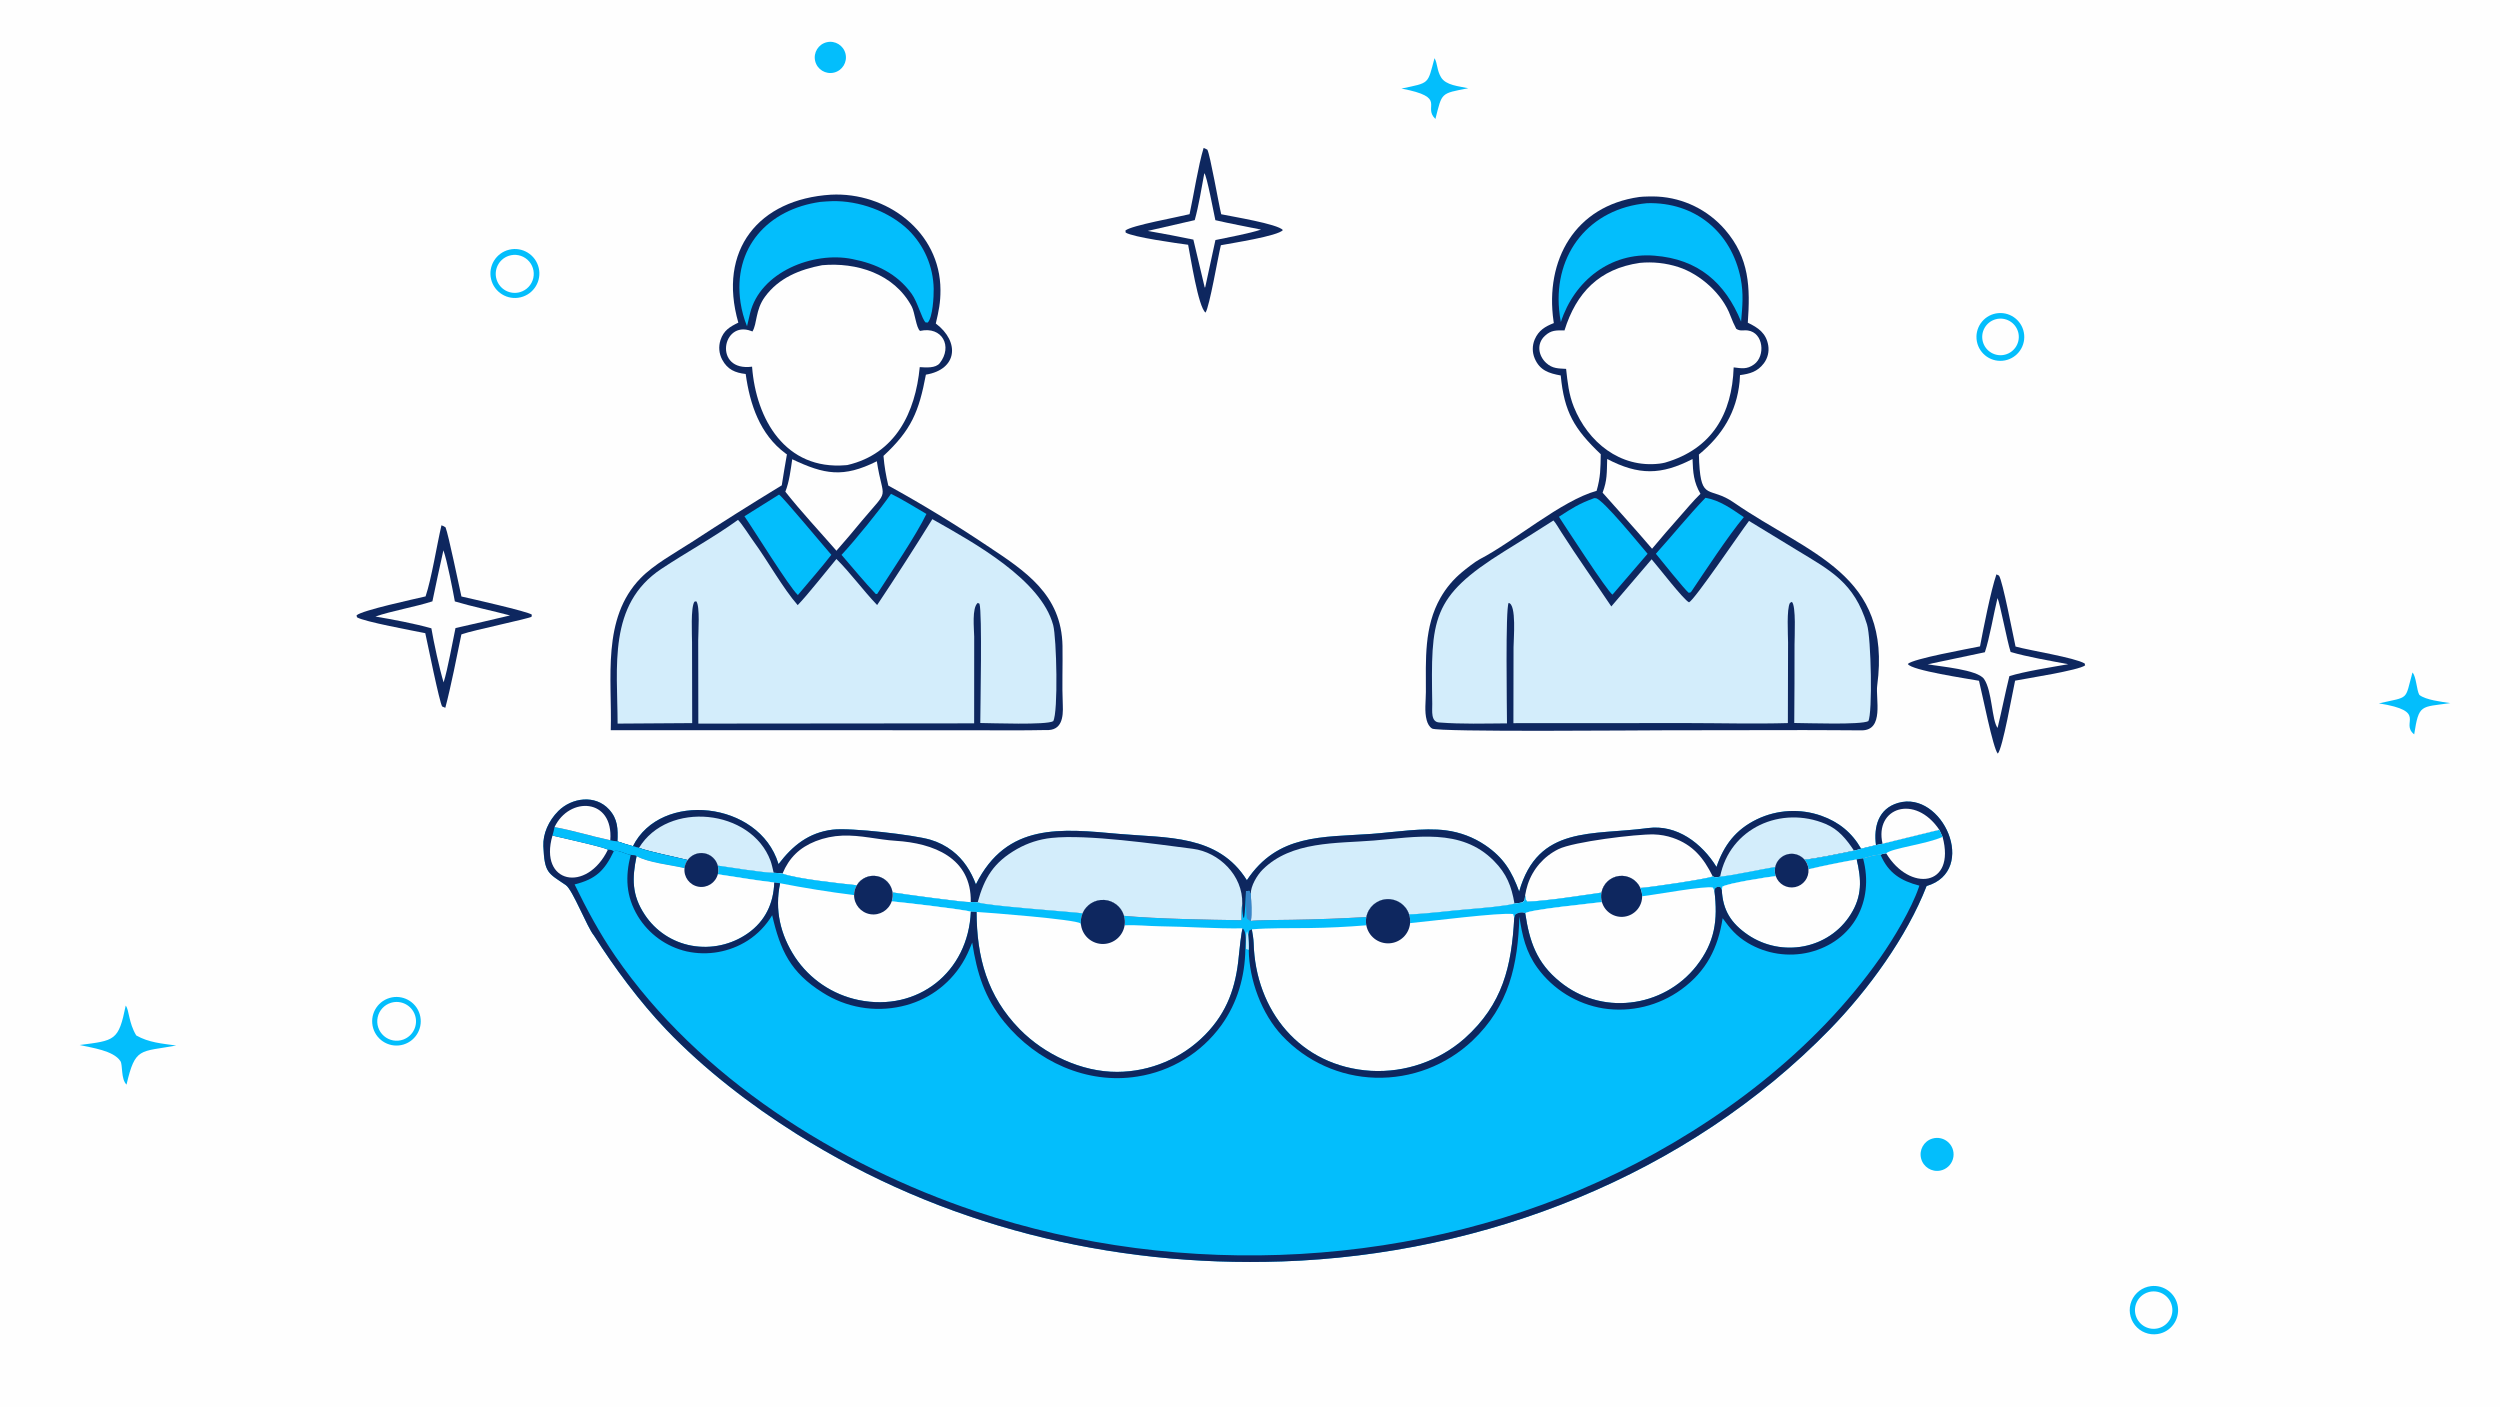 <svg version="1.1" xmlns="http://www.w3.org/2000/svg" style="display: block;" viewBox="0 0 2048 1152" width="1820" height="1024" preserveAspectRatio="none">
<path transform="translate(0,0)" fill="rgb(254,254,254)" d="M 0 0 L 2048 0 L 2048 1152 L 0 1152 L 0 0 z"/>
<path transform="translate(0,0)" fill="rgb(3,190,252)" d="M 1578.27 725.647 C 1562.04 767.334 1530.52 810.639 1499.19 842.829 C 1382.31 962.9 1216.07 1027.49 1050.28 1033.12 C 909.214 1037.9 771.541 1003.71 652.375 928.574 C 614.65 904.788 576.599 875.499 545.748 843.206 C 524.246 820.699 503.213 792.425 486.614 766.241 C 481.037 759.699 469.237 728.789 463.493 724.876 C 448.935 714.961 446.072 715.218 445.112 692.969 C 444.68 682.959 449.412 672.172 457.395 664.216 C 468.37 653.277 487.631 650.525 498.934 662.928 C 506.167 670.867 506.249 678.878 505.839 689.084 C 510.013 690.459 514.254 691.925 518.5 693.027 C 541.27 647.559 621.867 656.04 637.614 707.246 L 637.763 707.734 C 649.271 692.548 662.489 681.903 682.039 679.49 C 696.84 677.663 749.133 683.835 762.11 687.723 C 768.64 689.627 774.76 692.729 780.156 696.87 C 789.402 703.997 795.35 713.476 799.455 724.279 C 824.809 673.453 869.283 678.73 916.989 682.983 C 955.555 686.421 997.927 683.19 1021.44 720.908 C 1046.7 682.924 1083.01 685.806 1123.37 682.964 C 1142.18 681.64 1166.18 677.574 1184.61 680.082 C 1196.08 681.567 1207.04 685.706 1216.63 692.168 C 1231.91 702.548 1238.36 713.522 1244.51 730.148 C 1259.96 675.586 1304.63 684.332 1349.89 678.197 C 1373.69 674.971 1394.32 690.733 1406.15 710.025 C 1412.21 692.191 1421.92 679.388 1439.36 670.96 C 1455.81 663.078 1474.7 662.041 1491.91 668.075 C 1506.25 673.136 1517.09 681.874 1524.62 695.091 L 1536.79 692.142 C 1534.86 677.053 1538.73 662.34 1554.88 657.602 C 1591.26 646.928 1620.9 713.188 1578.27 725.647 z"/>
<path transform="translate(0,0)" fill="rgb(14,39,95)" d="M 518.5 693.027 C 541.27 647.559 621.867 656.04 637.614 707.246 L 637.763 707.734 C 649.271 692.548 662.489 681.903 682.039 679.49 C 696.84 677.663 749.133 683.835 762.11 687.723 C 768.64 689.627 774.76 692.729 780.156 696.87 C 789.402 703.997 795.35 713.476 799.455 724.279 C 824.809 673.453 869.283 678.73 916.989 682.983 C 955.555 686.421 997.927 683.19 1021.44 720.908 C 1046.7 682.924 1083.01 685.806 1123.37 682.964 C 1142.18 681.64 1166.18 677.574 1184.61 680.082 C 1196.08 681.567 1207.04 685.706 1216.63 692.168 C 1231.91 702.548 1238.36 713.522 1244.51 730.148 C 1259.96 675.586 1304.63 684.332 1349.89 678.197 C 1373.69 674.971 1394.32 690.733 1406.15 710.025 C 1412.21 692.191 1421.92 679.388 1439.36 670.96 C 1455.81 663.078 1474.7 662.041 1491.91 668.075 C 1506.25 673.136 1517.09 681.874 1524.62 695.091 C 1522.75 695.664 1520.72 696.387 1518.81 696.693 C 1512.45 698.062 1483.41 704.089 1478.15 703.987 C 1474.73 700.057 1469.39 698.388 1464.34 699.671 C 1459.3 700.955 1455.4 704.972 1454.28 710.058 C 1443.26 711.88 1418.31 717.219 1409.11 717.984 C 1406.21 718.551 1405.71 718.882 1403.11 717.827 C 1398.41 719.89 1350.5 726.932 1343.77 727.243 C 1340.76 720.531 1333.74 716.553 1326.44 717.425 C 1319.14 718.296 1313.25 723.814 1311.91 731.044 C 1295 733.458 1267.79 737.809 1251.16 738.463 C 1249.5 736.844 1249.84 735.942 1249.38 733.278 C 1248.87 737.47 1249.62 736.825 1247.11 739.145 L 1240.67 740.105 C 1234.32 742.018 1210.83 744.063 1203.28 744.643 C 1188.11 745.808 1169.3 748.46 1154.33 748.884 C 1151.77 741.029 1144.23 735.899 1135.98 736.41 C 1127.74 736.921 1120.88 742.944 1119.31 751.054 C 1099.03 752.241 1078.72 752.994 1058.41 753.311 C 1053 753.411 1028 753.509 1024.75 754.225 C 1025.57 747.838 1025.07 738.735 1024.62 732.334 L 1023.44 729.581 L 1020.71 729.88 C 1020.41 734.952 1020.07 747.597 1019.08 751.744 L 1018.5 751.379 C 1017.66 746.894 1017.67 744.792 1017.66 740.191 C 1016.85 744.226 1017.01 749.448 1016.99 753.666 C 989.354 753.273 947.777 752.571 920.785 750.062 C 918.664 742.724 912.154 737.514 904.53 737.055 C 896.905 736.595 889.816 740.985 886.83 748.015 C 873.68 746.455 808.67 741.979 800.903 739.041 C 799.256 738.67 797.007 738.809 795.254 738.835 C 789.483 739.176 738.937 732.126 731.162 730.884 C 730.217 724.24 725.184 718.915 718.605 717.596 C 712.025 716.276 705.329 719.249 701.895 725.015 C 688.614 723.62 652.597 719.786 640.997 715.514 C 638.612 715.017 636.238 714.975 633.802 714.834 C 626.12 714.879 596.582 710.246 587.99 708.96 C 586.612 703.783 582.379 699.861 577.113 698.879 C 571.846 697.898 566.485 700.033 563.334 704.366 C 552.448 701.616 533.112 697.889 523.461 694.424 L 518.5 693.027 z"/>
<path transform="translate(0,0)" fill="rgb(211,237,251)" d="M 1024.62 732.334 C 1024.47 725.68 1029.79 716.742 1034.41 712.148 C 1058.01 688.704 1094.74 690.867 1125.45 688.386 C 1159.46 685.639 1196.94 677.803 1223.78 705.025 C 1234.32 715.659 1238.23 725.777 1240.67 740.105 C 1234.32 742.018 1210.83 744.063 1203.28 744.643 C 1188.11 745.808 1169.3 748.46 1154.33 748.884 C 1151.77 741.029 1144.23 735.899 1135.98 736.41 C 1127.74 736.921 1120.88 742.944 1119.31 751.054 C 1099.03 752.241 1078.72 752.994 1058.41 753.311 C 1053 753.411 1028 753.509 1024.75 754.225 C 1025.57 747.838 1025.07 738.735 1024.62 732.334 z"/>
<path transform="translate(0,0)" fill="rgb(211,237,251)" d="M 800.903 739.041 C 806.392 718.747 814.165 706.177 833.032 695.412 C 841.776 690.419 851.463 687.302 861.478 686.259 C 890.592 683.137 947.063 691.279 977.271 695.182 C 998.296 697.898 1018.31 716.693 1017.66 740.191 C 1016.85 744.226 1017.01 749.448 1016.99 753.666 C 989.354 753.273 947.777 752.571 920.785 750.062 C 918.664 742.724 912.154 737.514 904.53 737.055 C 896.905 736.595 889.816 740.985 886.83 748.015 C 873.68 746.455 808.67 741.979 800.903 739.041 z"/>
<path transform="translate(0,0)" fill="rgb(254,254,254)" d="M 1249.38 733.278 C 1249.96 730.177 1250.52 727.392 1251.52 724.385 C 1255.67 711.743 1264.74 701.31 1276.69 695.448 C 1288.88 689.381 1340.63 683.041 1354.86 683.395 C 1360.12 683.541 1365.33 684.477 1370.32 686.173 C 1386.92 691.852 1395.69 702.797 1403.11 717.827 C 1398.41 719.89 1350.5 726.932 1343.77 727.243 C 1340.76 720.531 1333.74 716.553 1326.44 717.425 C 1319.14 718.296 1313.25 723.814 1311.91 731.044 C 1295 733.458 1267.79 737.809 1251.16 738.463 C 1249.5 736.844 1249.84 735.942 1249.38 733.278 z"/>
<path transform="translate(0,0)" fill="rgb(254,254,254)" d="M 640.997 715.514 C 646.5 702.456 654.898 694.216 668.205 688.915 C 675.193 686.182 682.593 684.647 690.092 684.376 C 705.173 683.796 719.239 687.715 733.777 688.622 C 764.399 690.532 795.964 702.341 795.254 738.835 C 789.483 739.176 738.937 732.126 731.162 730.884 C 730.217 724.24 725.184 718.915 718.605 717.596 C 712.025 716.276 705.329 719.249 701.895 725.015 C 688.614 723.62 652.597 719.786 640.997 715.514 z"/>
<path transform="translate(0,0)" fill="rgb(211,237,251)" d="M 523.461 694.424 C 547.103 655.449 615.407 662.514 631.192 704.938 C 632.237 707.747 633.076 711.842 633.802 714.834 C 626.12 714.879 596.582 710.246 587.99 708.96 C 586.612 703.783 582.379 699.861 577.113 698.879 C 571.846 697.898 566.485 700.033 563.334 704.366 C 552.448 701.616 533.112 697.889 523.461 694.424 z"/>
<path transform="translate(0,0)" fill="rgb(211,237,251)" d="M 1409.11 717.984 C 1416.99 678.214 1459.08 659.485 1495.57 674.819 C 1506.17 679.27 1512.66 687.427 1518.81 696.693 C 1512.45 698.062 1483.41 704.089 1478.15 703.987 C 1474.73 700.057 1469.39 698.388 1464.34 699.671 C 1459.3 700.955 1455.4 704.972 1454.28 710.058 C 1443.26 711.88 1418.31 717.219 1409.11 717.984 z"/>
<path transform="translate(0,0)" fill="rgb(254,254,254)" d="M 731.162 730.884 C 738.937 732.126 789.483 739.176 795.254 738.835 C 797.007 738.809 799.256 738.67 800.903 739.041 C 808.67 741.979 873.68 746.455 886.83 748.015 C 889.816 740.985 896.905 736.595 904.53 737.055 C 912.154 737.514 918.664 742.724 920.785 750.062 C 921.516 752.595 921.685 755.257 921.277 757.861 C 930.631 757.299 940.511 758.51 949.898 758.613 C 972.052 758.856 995.888 760.659 1017.93 760.312 C 1016.85 763.547 1015.21 778.972 1014.83 783.045 C 1012.49 808.292 1005.4 828.942 987.286 847.436 C 968.277 866.792 942.322 877.749 915.194 877.872 C 886.021 878.018 855.539 863.55 835.349 842.968 C 808.643 815.742 800.115 783.884 800.019 746.879 L 795.297 746.685 C 789.834 744.826 738.776 738.972 730.483 738.193 C 731.279 735.843 731.512 733.339 731.162 730.884 z"/>
<path transform="translate(0,0)" fill="rgb(3,190,252)" d="M 731.162 730.884 C 738.937 732.126 789.483 739.176 795.254 738.835 C 797.007 738.809 799.256 738.67 800.903 739.041 C 808.67 741.979 873.68 746.455 886.83 748.015 C 885.469 751.217 885.063 754.745 885.661 758.172 L 885.158 756.269 C 881.294 752.961 808.725 747.364 800.019 746.879 L 795.297 746.685 C 789.834 744.826 738.776 738.972 730.483 738.193 C 731.279 735.843 731.512 733.339 731.162 730.884 z"/>
<path transform="translate(0,0)" fill="rgb(14,39,95)" d="M 886.83 748.015 C 889.816 740.985 896.905 736.595 904.53 737.055 C 912.154 737.514 918.664 742.724 920.785 750.062 C 921.516 752.595 921.685 755.257 921.277 757.861 C 919.913 766.588 912.434 773.046 903.601 773.123 C 894.768 773.2 887.177 766.874 885.661 758.172 C 885.063 754.745 885.469 751.217 886.83 748.015 z"/>
<path transform="translate(0,0)" fill="rgb(254,254,254)" d="M 1311.91 731.044 C 1311.43 733.633 1311.56 736.298 1312.3 738.825 C 1303.63 739.91 1252.37 744.987 1249.48 747.969 C 1246.91 746.742 1243.52 747.441 1241.28 749.099 L 1240.46 751.796 C 1238.28 791.399 1231.17 822.378 1199.86 850.444 C 1178.76 869 1151.24 878.545 1123.19 877.029 C 1064.88 873.484 1028.46 827.455 1026.98 772.35 C 1026.9 769.17 1026.1 764.284 1025.5 761.132 C 1039.65 759.911 1057.89 760.263 1072.44 760.07 C 1088.08 759.866 1103.7 759.116 1119.29 757.821 C 1118.87 755.584 1118.88 753.288 1119.31 751.054 C 1120.88 742.944 1127.74 736.921 1135.98 736.41 C 1144.23 735.899 1151.77 741.029 1154.33 748.884 C 1169.3 748.46 1188.11 745.808 1203.28 744.643 C 1210.83 744.063 1234.32 742.018 1240.67 740.105 L 1247.11 739.145 C 1249.62 736.825 1248.87 737.47 1249.38 733.278 C 1249.84 735.942 1249.5 736.844 1251.16 738.463 C 1267.79 737.809 1295 733.458 1311.91 731.044 z"/>
<path transform="translate(0,0)" fill="rgb(3,190,252)" d="M 1311.91 731.044 C 1311.43 733.633 1311.56 736.298 1312.3 738.825 C 1303.63 739.91 1252.37 744.987 1249.48 747.969 C 1246.91 746.742 1243.52 747.441 1241.28 749.099 L 1240.46 751.796 L 1239.6 748.628 C 1229.11 747.078 1170.27 754.693 1155.16 756.018 C 1155.36 753.609 1155.08 751.183 1154.33 748.884 C 1169.3 748.46 1188.11 745.808 1203.28 744.643 C 1210.83 744.063 1234.32 742.018 1240.67 740.105 L 1247.11 739.145 C 1249.62 736.825 1248.87 737.47 1249.38 733.278 C 1249.84 735.942 1249.5 736.844 1251.16 738.463 C 1267.79 737.809 1295 733.458 1311.91 731.044 z"/>
<path transform="translate(0,0)" fill="rgb(14,39,95)" d="M 1119.31 751.054 C 1120.88 742.944 1127.74 736.921 1135.98 736.41 C 1144.23 735.899 1151.77 741.029 1154.33 748.884 C 1155.08 751.183 1155.36 753.609 1155.16 756.018 C 1154.4 765.055 1147.07 772.137 1138.01 772.592 C 1128.96 773.048 1120.96 766.736 1119.29 757.821 C 1118.87 755.584 1118.88 753.288 1119.31 751.054 z"/>
<path transform="translate(0,0)" fill="rgb(14,39,95)" d="M 1578.27 725.647 C 1562.04 767.334 1530.52 810.639 1499.19 842.829 C 1382.31 962.9 1216.07 1027.49 1050.28 1033.12 C 909.214 1037.9 771.541 1003.71 652.375 928.574 C 614.65 904.788 576.599 875.499 545.748 843.206 C 524.246 820.699 503.213 792.425 486.614 766.241 C 481.037 759.699 469.237 728.789 463.493 724.876 C 448.935 714.961 446.072 715.218 445.112 692.969 C 444.68 682.959 449.412 672.172 457.395 664.216 C 468.37 653.277 487.631 650.525 498.934 662.928 C 506.167 670.867 506.249 678.878 505.839 689.084 C 510.013 690.459 514.254 691.925 518.5 693.027 L 523.461 694.424 C 533.112 697.889 552.448 701.616 563.334 704.366 C 561.91 706.326 561.023 708.624 560.761 711.032 C 549.13 708.244 531.463 706.707 521.484 701.205 C 519.88 700.26 518.522 700.328 516.657 700.161 C 512.84 699.787 506.012 695.444 502.795 697.213 C 495.161 713.191 487.944 720.031 470.714 724.354 C 480.725 744.848 491.051 764.166 504.001 783.01 C 572.337 882.456 686.064 954.117 799.477 992.159 C 968.475 1048.85 1164.47 1038.91 1325.16 960.469 C 1408.03 920.015 1487.09 860.21 1540.29 784.341 C 1551 769.071 1565.82 744.507 1571.86 726.796 C 1572.02 726.311 1572.18 725.824 1572.34 725.334 C 1557.2 721.426 1547 715.076 1540.56 700.107 C 1536.14 699.937 1530.63 701.842 1526.25 703.078 C 1524.98 703.256 1522.1 703.585 1521 703.871 C 1507.76 706.186 1494.58 708.874 1481.49 711.93 C 1481.25 708.993 1480.08 706.21 1478.15 703.987 C 1483.41 704.089 1512.45 698.062 1518.81 696.693 C 1520.72 696.387 1522.75 695.664 1524.62 695.091 L 1536.79 692.142 C 1534.86 677.053 1538.73 662.34 1554.88 657.602 C 1591.26 646.928 1620.9 713.188 1578.27 725.647 z"/>
<path transform="translate(0,0)" fill="rgb(254,254,254)" d="M 1588.67 679.582 L 1591.38 685.374 C 1602.33 726.532 1564.31 730.618 1545.15 698.848 C 1543.54 699.125 1541.88 699.228 1540.56 700.107 C 1536.14 699.937 1530.63 701.842 1526.25 703.078 C 1524.98 703.256 1522.1 703.585 1521 703.871 C 1507.76 706.186 1494.58 708.874 1481.49 711.93 C 1481.25 708.993 1480.08 706.21 1478.15 703.987 C 1483.41 704.089 1512.45 698.062 1518.81 696.693 C 1520.72 696.387 1522.75 695.664 1524.62 695.091 L 1536.79 692.142 L 1542.17 690.969 L 1588.67 679.582 z"/>
<path transform="translate(0,0)" fill="rgb(3,190,252)" d="M 1588.67 679.582 L 1591.38 685.374 C 1578.7 691.27 1550.16 694.535 1545.15 698.848 C 1543.54 699.125 1541.88 699.228 1540.56 700.107 C 1536.14 699.937 1530.63 701.842 1526.25 703.078 C 1524.98 703.256 1522.1 703.585 1521 703.871 C 1507.76 706.186 1494.58 708.874 1481.49 711.93 C 1481.25 708.993 1480.08 706.21 1478.15 703.987 C 1483.41 704.089 1512.45 698.062 1518.81 696.693 C 1520.72 696.387 1522.75 695.664 1524.62 695.091 L 1536.79 692.142 L 1542.17 690.969 L 1588.67 679.582 z"/>
<path transform="translate(0,0)" fill="rgb(254,254,254)" d="M 452.57 684.349 C 459.825 686.153 494.45 693.593 497.979 695.907 C 480.582 731.666 441.195 723.644 452.57 684.349 z"/>
<path transform="translate(0,0)" fill="rgb(3,190,252)" d="M 454.278 677.397 C 470.843 680.43 484.395 684.861 499.943 688.171 C 501.825 688.509 503.958 688.982 505.839 689.084 C 510.013 690.459 514.254 691.925 518.5 693.027 L 523.461 694.424 C 533.112 697.889 552.448 701.616 563.334 704.366 C 561.91 706.326 561.023 708.624 560.761 711.032 C 549.13 708.244 531.463 706.707 521.484 701.205 C 519.88 700.26 518.522 700.328 516.657 700.161 C 512.84 699.787 506.012 695.444 502.795 697.213 C 500.71 695.907 500.521 695.992 497.979 695.907 C 494.45 693.593 459.825 686.153 452.57 684.349 C 453.32 681.952 453.75 679.836 454.278 677.397 z"/>
<path transform="translate(0,0)" fill="rgb(254,254,254)" d="M 1542.17 690.969 C 1535.37 661.463 1568.78 650.052 1588.67 679.582 L 1542.17 690.969 z"/>
<path transform="translate(0,0)" fill="rgb(254,254,254)" d="M 454.278 677.397 C 466.307 652.084 502.718 653.461 499.943 688.171 C 484.395 684.861 470.843 680.43 454.278 677.397 z"/>
<path transform="translate(0,0)" fill="rgb(254,254,254)" d="M 587.99 708.96 C 596.582 710.246 626.12 714.879 633.802 714.834 C 636.238 714.975 638.612 715.017 640.997 715.514 C 652.597 719.786 688.614 723.62 701.895 725.015 C 705.329 719.249 712.025 716.276 718.605 717.596 C 725.184 718.915 730.217 724.24 731.162 730.884 C 731.512 733.339 731.279 735.843 730.483 738.193 C 738.776 738.972 789.834 744.826 795.297 746.685 C 793.265 796.217 751.682 828.942 703.447 819.045 C 682.132 814.659 663.403 802.052 651.318 783.955 C 639.223 765.507 634.512 745.228 639.064 723.388 L 634.282 722.783 C 619.468 721.052 602.905 718.218 588.017 716.006 C 588.613 713.694 588.604 711.267 587.99 708.96 z"/>
<path transform="translate(0,0)" fill="rgb(3,190,252)" d="M 587.99 708.96 C 596.582 710.246 626.12 714.879 633.802 714.834 C 636.238 714.975 638.612 715.017 640.997 715.514 C 652.597 719.786 688.614 723.62 701.895 725.015 C 700.439 727.459 699.669 730.25 699.665 733.096 C 679.363 730.534 659.151 727.296 639.064 723.388 L 634.282 722.783 C 619.468 721.052 602.905 718.218 588.017 716.006 C 588.613 713.694 588.604 711.267 587.99 708.96 z"/>
<path transform="translate(0,0)" fill="rgb(14,39,95)" d="M 701.895 725.015 C 705.329 719.249 712.025 716.276 718.605 717.596 C 725.184 718.915 730.217 724.24 731.162 730.884 C 731.512 733.339 731.279 735.843 730.483 738.193 C 727.996 745.534 720.558 749.994 712.91 748.729 C 705.263 747.464 699.656 740.847 699.665 733.096 C 699.669 730.25 700.439 727.459 701.895 725.015 z"/>
<path transform="translate(0,0)" fill="rgb(254,254,254)" d="M 1409.11 717.984 C 1418.31 717.219 1443.26 711.88 1454.28 710.058 C 1453.73 712.538 1453.87 715.122 1454.7 717.524 C 1447.83 718.256 1415.76 723.27 1411.06 726.157 L 1410.5 728.807 L 1409.29 726.553 C 1406.21 726.246 1407.41 725.926 1404.82 727.85 L 1404.46 729.734 C 1407.36 753.357 1404.95 771.727 1389.65 791.212 C 1376.37 807.989 1356.92 818.738 1335.66 821.049 C 1314.96 823.425 1294.17 817.33 1278.03 804.149 C 1258.75 788.624 1252.97 771.119 1249.48 747.969 C 1252.37 744.987 1303.63 739.91 1312.3 738.825 C 1311.56 736.298 1311.43 733.633 1311.91 731.044 C 1313.25 723.814 1319.14 718.296 1326.44 717.425 C 1333.74 716.553 1340.76 720.531 1343.77 727.243 C 1350.5 726.932 1398.41 719.89 1403.11 717.827 C 1405.71 718.882 1406.21 718.551 1409.11 717.984 z"/>
<path transform="translate(0,0)" fill="rgb(14,39,95)" d="M 1311.91 731.044 C 1313.25 723.814 1319.14 718.296 1326.44 717.425 C 1333.74 716.553 1340.76 720.531 1343.77 727.243 C 1344.73 729.38 1345.23 731.694 1345.24 734.036 C 1345.28 742.412 1339.14 749.538 1330.85 750.743 C 1322.56 751.948 1314.65 746.865 1312.3 738.825 C 1311.56 736.298 1311.43 733.633 1311.91 731.044 z"/>
<path transform="translate(0,0)" fill="rgb(3,190,252)" d="M 1409.11 717.984 C 1418.31 717.219 1443.26 711.88 1454.28 710.058 C 1453.73 712.538 1453.87 715.122 1454.7 717.524 C 1447.83 718.256 1415.76 723.27 1411.06 726.157 L 1410.5 728.807 L 1409.29 726.553 C 1406.21 726.246 1407.41 725.926 1404.82 727.85 L 1404.46 729.734 L 1403.28 726.923 C 1397.36 725.142 1355.51 732.91 1345.24 734.036 C 1345.23 731.694 1344.73 729.38 1343.77 727.243 C 1350.5 726.932 1398.41 719.89 1403.11 717.827 C 1405.71 718.882 1406.21 718.551 1409.11 717.984 z"/>
<path transform="translate(0,0)" fill="rgb(254,254,254)" d="M 563.334 704.366 C 566.485 700.033 571.846 697.898 577.113 698.879 C 582.379 699.861 586.612 703.783 587.99 708.96 C 588.604 711.267 588.613 713.694 588.017 716.006 C 602.905 718.218 619.468 721.052 634.282 722.783 C 633.662 739.982 626.872 754.378 612.689 764.357 C 599.238 773.801 582.556 777.445 566.392 774.468 C 550.779 771.588 537.009 762.48 528.251 749.238 C 517.422 733.015 517.766 719.134 521.484 701.205 C 531.463 706.707 549.13 708.244 560.761 711.032 C 561.023 708.624 561.91 706.326 563.334 704.366 z"/>
<path transform="translate(0,0)" fill="rgb(14,39,95)" d="M 563.334 704.366 C 566.485 700.033 571.846 697.898 577.113 698.879 C 582.379 699.861 586.612 703.783 587.99 708.96 C 588.604 711.267 588.613 713.694 588.017 716.006 C 586.196 723.056 579.239 727.504 572.075 726.197 C 564.912 724.89 559.974 718.272 560.761 711.032 C 561.023 708.624 561.91 706.326 563.334 704.366 z"/>
<path transform="translate(0,0)" fill="rgb(254,254,254)" d="M 1454.28 710.058 C 1455.4 704.972 1459.3 700.955 1464.34 699.671 C 1469.39 698.388 1474.73 700.057 1478.15 703.987 C 1480.08 706.21 1481.25 708.993 1481.49 711.93 C 1494.58 708.874 1507.76 706.186 1521 703.871 C 1524.89 720.377 1525.61 733.776 1516.06 748.928 C 1498.06 777.506 1459.59 784.359 1431.94 765.651 C 1418.02 756.122 1411.32 745.485 1410.5 728.807 L 1411.06 726.157 C 1415.76 723.27 1447.83 718.256 1454.7 717.524 C 1453.87 715.122 1453.73 712.538 1454.28 710.058 z"/>
<path transform="translate(0,0)" fill="rgb(14,39,95)" d="M 1454.28 710.058 C 1455.4 704.972 1459.3 700.955 1464.34 699.671 C 1469.39 698.388 1474.73 700.057 1478.15 703.987 C 1480.08 706.21 1481.25 708.993 1481.49 711.93 C 1482.05 718.857 1477.36 725.118 1470.56 726.539 C 1463.76 727.96 1456.96 724.096 1454.7 717.524 C 1453.87 715.122 1453.73 712.538 1454.28 710.058 z"/>
<path transform="translate(0,0)" fill="rgb(14,39,95)" d="M 1521 703.871 C 1522.1 703.585 1524.98 703.256 1526.25 703.078 C 1535.6 738.153 1518.03 771.015 1482.28 779.933 C 1465.11 784.055 1447 781.307 1431.82 772.275 C 1422.2 766.463 1417.52 760.738 1411.19 752.014 C 1407.39 776.494 1397.79 795.488 1377.45 810.296 C 1358.97 823.766 1335.92 829.366 1313.33 825.869 C 1291.69 822.3 1272.33 810.36 1259.42 792.629 C 1249.92 779.473 1247.01 766.333 1244.67 750.714 C 1243.51 790.056 1236.28 823.896 1206.11 852.424 C 1184.68 872.582 1156.16 883.451 1126.75 882.662 C 1097.74 881.821 1070.27 869.459 1050.4 848.31 C 1033.46 830.252 1023.27 802.463 1022.98 777.911 C 1023.17 773.998 1022.81 770.18 1022.55 766.272 L 1023.39 762.151 L 1025.5 761.132 C 1026.1 764.284 1026.9 769.17 1026.98 772.35 C 1028.46 827.455 1064.88 873.484 1123.19 877.029 C 1151.24 878.545 1178.76 869 1199.86 850.444 C 1231.17 822.378 1238.28 791.399 1240.46 751.796 L 1241.28 749.099 C 1243.52 747.441 1246.91 746.742 1249.48 747.969 C 1252.97 771.119 1258.75 788.624 1278.03 804.149 C 1294.17 817.33 1314.96 823.425 1335.66 821.049 C 1356.92 818.738 1376.37 807.989 1389.65 791.212 C 1404.95 771.727 1407.36 753.357 1404.46 729.734 L 1404.82 727.85 C 1407.41 725.926 1406.21 726.246 1409.29 726.553 L 1410.5 728.807 C 1411.32 745.485 1418.02 756.122 1431.94 765.651 C 1459.59 784.359 1498.06 777.506 1516.06 748.928 C 1525.61 733.776 1524.89 720.377 1521 703.871 z"/>
<path transform="translate(0,0)" fill="rgb(14,39,95)" d="M 516.657 700.161 C 518.522 700.328 519.88 700.26 521.484 701.205 C 517.766 719.134 517.422 733.015 528.251 749.238 C 537.009 762.48 550.779 771.588 566.392 774.468 C 582.556 777.445 599.238 773.801 612.689 764.357 C 626.872 754.378 633.662 739.982 634.282 722.783 L 639.064 723.388 C 634.512 745.228 639.223 765.507 651.318 783.955 C 663.403 802.052 682.132 814.659 703.447 819.045 C 751.682 828.942 793.265 796.217 795.297 746.685 L 800.019 746.879 C 800.115 783.884 808.643 815.742 835.349 842.968 C 855.539 863.55 886.021 878.018 915.194 877.872 C 942.322 877.749 968.277 866.792 987.286 847.436 C 1005.4 828.942 1012.49 808.292 1014.83 783.045 C 1015.21 778.972 1016.85 763.547 1017.93 760.312 C 1021.54 763.105 1020.27 772.625 1020.19 777.368 C 1019.89 799.749 1013.68 821.421 1000.53 839.659 C 984.157 862.3 959.392 877.435 931.774 881.68 C 890.303 888.367 849.021 869.218 822.862 837.193 C 806.49 817.149 800.327 797.037 796.433 771.951 C 793.898 778.2 791.863 783.142 788.308 788.891 C 777.189 806.914 759.231 819.652 738.545 824.189 C 716.325 829.227 693.013 825.148 673.823 812.865 C 647.487 796.374 639.2 778.296 632.562 749.582 C 627.584 757.922 620.753 765.004 612.598 770.28 C 597.722 779.787 579.678 782.992 562.438 779.189 C 545.817 775.341 531.444 764.962 522.563 750.395 C 512.707 734.096 512.129 718.072 516.657 700.161 z"/>
<path transform="translate(0,0)" fill="rgb(56,134,202)" d="M 1020.71 729.88 L 1023.44 729.581 L 1024.62 732.334 C 1025.07 738.735 1025.57 747.838 1024.75 754.225 C 1023.17 753.964 1022.68 753.265 1021.51 752.172 C 1020.43 746.71 1020.93 736.413 1020.71 729.88 z"/>
<path transform="translate(0,0)" fill="rgb(199,234,252)" d="M 1020.74 777.248 C 1020.78 774.42 1020.44 764.093 1021.66 762.631 L 1022.55 766.272 C 1022.81 770.18 1023.17 773.998 1022.98 777.911 L 1020.74 777.248 z"/>
<path transform="translate(0,0)" fill="rgb(14,39,95)" d="M 680.672 159.452 C 726.228 157.095 770.296 189.701 770.433 237.507 C 770.463 248.071 768.997 254.757 766.605 264.954 C 786.462 279.921 784.371 302.553 758.497 306.848 C 752.791 337.095 746.639 352.158 723.751 373.365 C 724.449 381.993 725.753 389.302 727.708 397.694 C 755.33 412.885 782.272 429.28 808.456 446.832 C 839.719 467.564 869.697 486.808 870.403 529.13 C 870.67 545.188 869.92 561.215 870.641 577.263 C 871.097 587.429 869.926 598.629 856.858 597.904 C 837.754 598.302 818.309 598.13 799.313 598.089 L 692.165 598.045 L 500.337 598.055 C 501.575 556.013 492.614 506.545 524.766 473.53 C 535.735 462.266 553.122 452.733 566.465 444.122 C 590.866 428.186 615.521 412.643 640.42 397.498 C 641.734 389.033 643.142 380.583 644.644 372.15 C 644.246 371.884 643.855 371.609 643.47 371.324 C 622.456 355.77 614.271 331.025 610.874 306.307 C 602.239 305.302 596.035 302.732 591.651 294.614 C 588.998 289.671 588.483 283.859 590.224 278.527 C 592.859 270.584 597.835 267.664 604.836 264.241 C 587.79 204.884 621.444 163.136 680.672 159.452 z"/>
<path transform="translate(0,0)" fill="rgb(211,237,251)" d="M 763.769 425.197 C 764.359 425.516 764.946 425.841 765.529 426.173 C 797.682 444.39 852.834 474.723 862.77 511.984 C 865.554 522.421 866.979 583.253 862.803 590.642 C 857.429 593.958 811.863 592.214 803.045 592.146 C 803.077 578.846 804.731 501.858 802.383 494.466 L 800.988 493.767 C 796.023 497.772 797.998 515.012 798.065 521.5 L 798.021 592.424 L 572.075 592.631 L 571.979 524.332 C 571.965 518.031 573.617 496.271 570.347 492.423 L 568.872 492.797 C 565.722 497.514 566.91 519.384 566.919 526.314 L 567.039 592.229 L 505.943 592.633 C 505.85 546.173 497.8 495.148 541.697 465.979 C 562.389 452.229 584.397 440.338 604.585 425.776 C 608.33 429.696 614.137 439.035 617.533 443.682 C 628.671 458.924 641.445 481.91 653.48 495.602 C 661.99 486.789 676.907 467.706 685.191 457.818 C 696.354 468.765 707.06 483.546 718.548 495.524 C 734.011 472.334 749.087 448.889 763.769 425.197 z"/>
<path transform="translate(0,0)" fill="rgb(254,254,254)" d="M 673.487 217.197 C 701.45 214.703 732.351 223.889 746.869 250.994 C 749.453 255.819 750.523 268.628 753.716 271.019 C 771.892 266.961 780.604 283.745 769.851 297.41 C 766.502 301.665 758.629 301.017 753.456 300.675 C 749.919 337.72 733.676 371.65 694.239 380.858 C 693.772 380.914 693.304 380.961 692.835 381 C 643.387 385.176 619.315 343.427 616.094 300.3 C 584.205 304.572 591.449 261.96 615.38 271.09 L 616.393 271.482 C 620.373 264.987 618.666 254.035 626.584 243.164 C 638.024 227.457 655.241 220.689 673.487 217.197 z"/>
<path transform="translate(0,0)" fill="rgb(3,190,252)" d="M 672.14 165.34 C 675.287 165.059 678.442 164.861 681.6 164.746 C 703.564 164.157 728.383 173.078 744.203 188.378 C 757.124 201.099 764.545 218.376 764.874 236.505 C 764.981 242.758 764.146 259.893 760.015 264.16 L 758.238 264.084 C 755.088 261.065 751.708 247.357 746.791 240.578 C 734.694 223.9 717.64 215.958 698.219 212.158 C 666.247 205.635 622.664 222.828 614.454 256.61 C 613.596 260.137 612.742 263.652 611.955 267.195 C 609.431 260.96 607.651 254.449 606.651 247.797 C 600.045 202.85 629.194 171.327 672.14 165.34 z"/>
<path transform="translate(0,0)" fill="rgb(254,254,254)" d="M 648.996 376.126 C 675.309 388.596 690.79 391.541 718.296 377.769 C 723.503 411.514 729.665 398.53 705.971 426.627 C 699.2 434.893 692.28 443.035 685.214 451.05 C 671.8 435.667 655.778 418.465 643.354 402.706 C 646.601 394.582 647.712 384.814 648.996 376.126 z"/>
<path transform="translate(0,0)" fill="rgb(3,190,252)" d="M 729.906 404.436 C 738.81 408.726 750.191 415.81 758.931 420.92 C 750.672 438.141 729.476 469.44 718.585 486.427 L 717.445 486.493 C 708.472 477.086 698.053 464.443 689.377 454.442 C 699.864 443.304 721.401 416.818 729.906 404.436 z"/>
<path transform="translate(0,0)" fill="rgb(3,190,252)" d="M 638.208 405.053 C 641.721 407.476 675.037 447.593 681.028 454.393 C 672.993 464.823 662.187 477.057 653.597 487.346 C 646.15 480.287 617.78 434.26 609.836 422.828 L 638.208 405.053 z"/>
<path transform="translate(0,0)" fill="rgb(14,39,95)" d="M 1342.87 161.34 C 1346.09 160.873 1354.78 160.804 1358.04 161.006 C 1379.27 162.21 1399.11 171.945 1413.05 187.999 C 1433.29 211.339 1433.81 235.614 1431.8 264.302 C 1440.29 268.358 1446.87 272.848 1448.54 282.917 C 1449.39 288.102 1448.08 293.407 1444.91 297.597 C 1439.71 304.466 1433.46 306.146 1425.42 307.212 C 1425.36 308.968 1425.25 310.722 1425.09 312.471 C 1422.62 337.581 1410.88 356.53 1391.73 372.261 C 1391.77 374.455 1391.85 376.648 1391.97 378.839 C 1393.66 410.793 1400.5 397.876 1420.24 411.5 C 1482.63 454.572 1550 469.705 1537.81 561.462 C 1536.38 572.158 1543.74 598.23 1524.98 598.164 C 1509.13 598.109 1493.82 597.928 1478.23 597.942 L 1363.75 598.104 C 1345.22 598.108 1178.08 599.72 1173.17 596.686 C 1170.81 595.232 1169.5 592.528 1168.78 589.948 C 1166.76 582.668 1168.06 574.379 1168.08 566.9 C 1168.13 540.225 1166.38 513.442 1180.13 489.43 C 1184.65 481.528 1190.56 474.503 1197.56 468.692 C 1200.92 465.865 1208.63 459.833 1212.23 457.981 C 1239.94 443.723 1279.07 409.924 1307.94 401.997 C 1311.19 390.605 1311.13 383.702 1311.33 371.997 C 1289.67 351.332 1281.38 337.581 1278.55 307.505 C 1268.93 305.779 1261.37 303.378 1257.22 293.53 C 1255.13 288.56 1255.14 282.956 1257.24 277.992 C 1260.42 270.575 1265.8 267.392 1272.9 264.603 C 1272.82 264.095 1272.74 263.586 1272.66 263.077 C 1265.46 212.809 1290.35 168.766 1342.87 161.34 z"/>
<path transform="translate(0,0)" fill="rgb(211,237,251)" d="M 1272.59 426.261 C 1274.19 427.851 1277.56 433.565 1278.91 435.683 C 1292.13 456.347 1306.32 476.32 1319.99 496.675 L 1353.01 458.059 C 1358.17 463.963 1379.36 491.453 1383.67 493.315 C 1388.43 491.012 1425.66 435.927 1432.78 426.628 L 1471.77 450.395 C 1499.76 467.4 1518.94 477.036 1529.47 511.451 C 1532.88 522.618 1534.07 584.357 1530.51 590.625 C 1524.31 593.8 1480.62 592.201 1469.85 592.129 C 1470.03 570.682 1470.11 549.234 1470.08 527.787 C 1470.08 521.979 1471.46 495.921 1467.88 492.918 L 1466.32 493.815 C 1463.53 498.799 1464.72 519.158 1464.78 526.25 L 1464.62 592.202 C 1438.18 592.99 1408.75 592.215 1382.03 592.199 L 1239.79 592.274 L 1239.89 530.111 C 1239.9 523.728 1242.48 494.824 1235.87 493.794 C 1233.17 498.363 1234.5 581.576 1234.52 592.439 C 1216.31 592.557 1197.44 593.154 1179.32 591.723 C 1171.86 591.527 1173.39 582.113 1173.3 576.451 C 1172.23 506.687 1172.09 489.064 1232.26 451.59 C 1245.78 443.263 1259.22 434.819 1272.59 426.261 z"/>
<path transform="translate(0,0)" fill="rgb(254,254,254)" d="M 1343.35 215.299 C 1353.99 214.26 1364.74 215.419 1374.92 218.705 C 1392.9 224.533 1411.04 240.668 1417.66 258.832 C 1418.99 262.461 1420.56 265.842 1422.31 269.278 C 1425.63 271.521 1428.23 270.177 1431.86 270.674 C 1444.65 272.428 1446.45 291.545 1436.91 298.453 C 1431.06 302.682 1426.68 301.676 1420.22 300.884 C 1418.9 338.776 1402.68 367.593 1364.01 378.887 C 1362.52 379.253 1361.01 379.53 1359.49 379.715 C 1327.16 383.559 1300.87 362.072 1289.29 333.286 C 1285.15 322.996 1284.16 313.062 1282.95 302.112 C 1276.57 301.72 1271.79 301.968 1266.69 297.305 C 1260.2 291.368 1258.58 281.599 1265.5 275.111 C 1270.66 270.273 1274.86 270.519 1281.62 270.628 C 1291.27 239.671 1310.16 220.095 1343.35 215.299 z"/>
<path transform="translate(0,0)" fill="rgb(3,190,252)" d="M 1349.29 166.412 C 1388.49 165.276 1418.4 190.054 1425.95 227.995 C 1428.42 240.442 1427.41 250.842 1426.3 263.396 C 1413.21 231.338 1390.97 212.206 1355.46 209.412 C 1319.41 206.383 1289.58 229.976 1278.65 263.787 C 1278 260.433 1277.52 257.048 1277.22 253.644 C 1273 207.626 1302.11 170.68 1349.29 166.412 z"/>
<path transform="translate(0,0)" fill="rgb(254,254,254)" d="M 1316.6 375.924 C 1342.5 389.379 1360.77 389.191 1386.52 375.948 C 1386.9 386.992 1387.44 394.85 1393.02 404.427 C 1387.37 409.902 1380.95 417.573 1375.63 423.602 C 1368.08 432.098 1360.66 440.707 1353.37 449.425 C 1340.36 434.144 1326.19 418.597 1312.85 403.504 C 1316.76 393.095 1316.24 387.053 1316.6 375.924 z"/>
<path transform="translate(0,0)" fill="rgb(3,190,252)" d="M 1305.96 407.98 C 1306.45 407.986 1306.76 407.982 1307.27 408.03 C 1312.92 408.552 1343.74 446.673 1349.71 453.539 L 1320.94 487.01 C 1316.66 484.3 1282.16 431.012 1277.07 423.229 C 1288.34 415.915 1293.47 412.552 1305.96 407.98 z"/>
<path transform="translate(0,0)" fill="rgb(3,190,252)" d="M 1397.1 407.7 C 1409.12 409.754 1418.65 416.885 1428.55 423.545 C 1416 438.471 1396.78 467.789 1385.51 484.55 C 1384.56 485.556 1385.05 485.108 1383.38 485.505 C 1379.83 482.603 1360.57 458.537 1356.48 453.535 C 1369.92 438.625 1383.3 422.065 1397.1 407.7 z"/>
<path transform="translate(0,0)" fill="rgb(14,39,95)" d="M 361.64 430.223 C 363.291 430.748 363.523 431.024 364.987 431.912 C 367.335 437.471 376.006 479.984 378.001 488.521 C 384.949 490.114 432.651 500.822 435.674 503.402 L 435.458 505.116 C 433.532 506.593 387.031 516.33 378.935 519.254 L 377.962 519.613 C 374.171 537.873 369.529 561.853 364.807 579.672 L 362.239 578.626 C 360.133 575.84 350.13 526.526 348.384 518.562 C 339.052 516.657 298.138 509.181 292.424 505.556 L 292.092 503.958 C 296.619 499.809 339.697 490.588 348.637 488.455 C 353.606 473.58 357.763 446.925 361.64 430.223 z"/>
<path transform="translate(0,0)" fill="rgb(254,254,254)" d="M 363.237 450.697 C 366.199 458.707 371.028 483.801 372.612 492.56 C 386.068 496.625 403.661 500.289 417.836 504.043 C 403.132 507.649 387.929 510.966 373.143 514.377 C 370.61 526.298 366.821 548.022 363.405 558.87 C 360.132 548.301 355.191 525.501 353.385 514.597 C 340.025 510.774 321.238 507.237 307.555 504.952 C 320.2 500.465 339.895 497.132 354.228 492.507 C 357.118 478.546 360.121 464.609 363.237 450.697 z"/>
<path transform="translate(0,0)" fill="rgb(14,39,95)" d="M 1635.47 470.4 L 1637.57 471.408 C 1640.59 475.679 1649.16 520.656 1651.13 529.523 C 1663.35 532.875 1699.23 538.483 1707.77 543.373 L 1708.13 544.946 C 1702.95 548.999 1660.28 555.621 1650.77 557.462 C 1648.74 566.557 1640.57 613.194 1636.59 617.209 C 1632.75 613.3 1623.73 567.587 1621.19 557.545 C 1612.37 555.904 1565.49 549.043 1562.9 543.791 C 1566.67 539.57 1612.73 531.321 1622.03 529.386 C 1624.81 514.764 1630.82 483.946 1635.47 470.4 z"/>
<path transform="translate(0,0)" fill="rgb(254,254,254)" d="M 1636.35 489.816 C 1638.32 493.562 1644.19 525.136 1647.11 533.969 C 1660.56 537.969 1680.18 541.314 1694.31 543.995 C 1681.93 546.163 1657.44 550.063 1646.08 553.77 C 1642.65 567.596 1639.86 582.088 1636.42 596.179 C 1631.61 589.839 1632.06 565.9 1625.34 556.108 C 1620.01 548.355 1589.22 545.899 1579.18 544.062 L 1626 534.191 C 1629.88 522.66 1633.2 502.683 1636.35 489.816 z"/>
<path transform="translate(0,0)" fill="rgb(14,39,95)" d="M 986.01 121.127 C 986.922 121.455 988.156 122.128 989.058 122.576 C 991.459 127.201 998.182 166.284 1000.43 175.477 C 1008.88 177.275 1046.74 183.39 1050.97 188.428 C 1046.86 193.347 1009.16 199.117 1000.14 200.83 C 997.756 210.384 990.926 250.939 987.574 256.01 C 981.588 251.53 975.345 210.48 973.313 200.466 C 964.253 199.251 928.137 194.261 922.148 190.479 L 921.964 188.79 C 926.764 184.654 964.622 177.901 974.49 175.419 C 977.879 159.866 981.6 135.585 986.01 121.127 z"/>
<path transform="translate(0,0)" fill="rgb(254,254,254)" d="M 986.58 141.851 C 988.607 143.593 994.452 175.069 995.628 180.329 C 1007.46 183.106 1021.03 185.574 1033.05 188.046 C 1022.61 191.437 1006.88 194.208 995.674 196.606 L 987.316 235.256 L 986.911 235.492 C 986.74 235.303 978.746 200.463 977.605 196.234 C 965.186 193.672 952.73 191.3 940.239 189.118 L 978.722 180.291 C 982.01 168.409 984.314 154.12 986.58 141.851 z"/>
<path transform="translate(0,0)" fill="rgb(3,190,252)" d="M 417.202 204.482 C 427.963 201.942 438.75 208.593 441.314 219.349 C 443.877 230.104 437.251 240.906 426.501 243.494 C 415.717 246.09 404.873 239.438 402.302 228.648 C 399.73 217.858 406.406 207.03 417.202 204.482 z"/>
<path transform="translate(0,0)" fill="rgb(254,254,254)" d="M 416.67 209.556 C 422.01 207.74 427.914 208.953 432.105 212.728 C 436.296 216.502 438.118 222.248 436.869 227.748 C 435.62 233.248 431.494 237.643 426.084 239.236 C 417.954 241.631 409.403 237.085 406.84 229.007 C 404.278 220.929 408.646 212.285 416.67 209.556 z"/>
<path transform="translate(0,0)" fill="rgb(3,190,252)" d="M 319.11 817.329 C 329.626 814.203 340.688 820.175 343.844 830.681 C 347.001 841.188 341.061 852.267 330.564 855.454 C 320.024 858.654 308.889 852.685 305.719 842.135 C 302.55 831.586 308.552 820.468 319.11 817.329 z"/>
<path transform="translate(0,0)" fill="rgb(254,254,254)" d="M 320.406 821.257 C 328.616 818.821 337.278 823.335 339.986 831.46 C 342.694 839.584 338.471 848.392 330.441 851.369 C 325.004 853.384 318.9 852.276 314.519 848.476 C 310.138 844.677 308.176 838.791 309.402 833.123 C 310.628 827.455 314.846 822.906 320.406 821.257 z"/>
<path transform="translate(0,0)" fill="rgb(3,190,252)" d="M 1762.07 1053.34 C 1772.82 1052.02 1782.64 1059.57 1784.12 1070.29 C 1785.6 1081.02 1778.2 1090.95 1767.5 1092.59 C 1760.43 1093.68 1753.33 1090.87 1748.91 1085.25 C 1744.49 1079.63 1743.44 1072.06 1746.17 1065.45 C 1748.9 1058.84 1754.98 1054.21 1762.07 1053.34 z"/>
<path transform="translate(0,0)" fill="rgb(254,254,254)" d="M 1759.71 1058.37 C 1767.84 1055.82 1776.49 1060.39 1778.96 1068.55 C 1781.43 1076.7 1776.77 1085.31 1768.59 1087.69 C 1760.52 1090.05 1752.07 1085.47 1749.63 1077.43 C 1747.2 1069.38 1751.69 1060.88 1759.71 1058.37 z"/>
<path transform="translate(0,0)" fill="rgb(3,190,252)" d="M 1637 256.453 C 1647.75 255.518 1657.23 263.456 1658.2 274.203 C 1659.17 284.95 1651.26 294.457 1640.52 295.462 C 1629.72 296.471 1620.16 288.52 1619.19 277.722 C 1618.22 266.925 1626.2 257.391 1637 256.453 z"/>
<path transform="translate(0,0)" fill="rgb(254,254,254)" d="M 1634.86 261.482 C 1642.88 259.287 1651.15 264.04 1653.3 272.073 C 1655.44 280.106 1650.63 288.348 1642.59 290.438 C 1634.61 292.51 1626.46 287.757 1624.34 279.798 C 1622.22 271.839 1626.92 263.658 1634.86 261.482 z"/>
<path transform="translate(0,0)" fill="rgb(3,190,252)" d="M 102.989 823.592 C 105.931 827.312 105.269 837.547 111.627 848.038 C 121.904 853.888 132.82 854.682 144.344 856.291 C 114.506 861.731 110.814 857.445 103.647 888.306 C 98.947 883.742 100.648 872.146 98.659 869.088 C 92.953 860.315 75.075 858.158 65.249 855.86 C 94.213 852.105 97.08 852.536 102.989 823.592 z"/>
<path transform="translate(0,0)" fill="rgb(3,190,252)" d="M 1582.8 932.56 C 1587.57 931.058 1592.78 932.31 1596.34 935.815 C 1599.91 939.321 1601.25 944.507 1599.82 949.3 C 1598.4 954.093 1594.45 957.71 1589.55 958.704 C 1582.5 960.135 1575.57 955.798 1573.77 948.835 C 1571.97 941.872 1575.94 934.72 1582.8 932.56 z"/>
<path transform="translate(0,0)" fill="rgb(3,190,252)" d="M 1175.16 47.637 C 1177.73 52.211 1176.98 57.407 1180.5 63.303 C 1184.44 69.897 1194.86 70.539 1202.8 72.27 C 1179.82 76.689 1181.48 75.692 1175.89 97.418 C 1165.05 87.162 1186.33 79.801 1148.07 72.534 C 1171.59 67.587 1169.29 69.246 1175.16 47.637 z"/>
<path transform="translate(0,0)" fill="rgb(3,190,252)" d="M 1976.29 550.776 C 1979.36 553.764 1979.76 565.716 1981.94 569.121 C 1987.14 573.322 2000.46 574.786 2007.24 575.843 C 1983.1 579.346 1981.59 576.352 1977.71 601.445 C 1965.76 592.045 1989.63 582.569 1948.77 576.051 C 1974.21 570.308 1969.86 574.073 1976.29 550.776 z"/>
<path transform="translate(0,0)" fill="rgb(3,190,252)" d="M 677.277 34.59 C 684.144 32.968 691.027 37.218 692.651 44.086 C 694.276 50.952 690.027 57.836 683.161 59.463 C 676.291 61.09 669.404 56.839 667.779 49.969 C 666.154 43.1 670.406 36.214 677.277 34.59 z"/>
</svg>